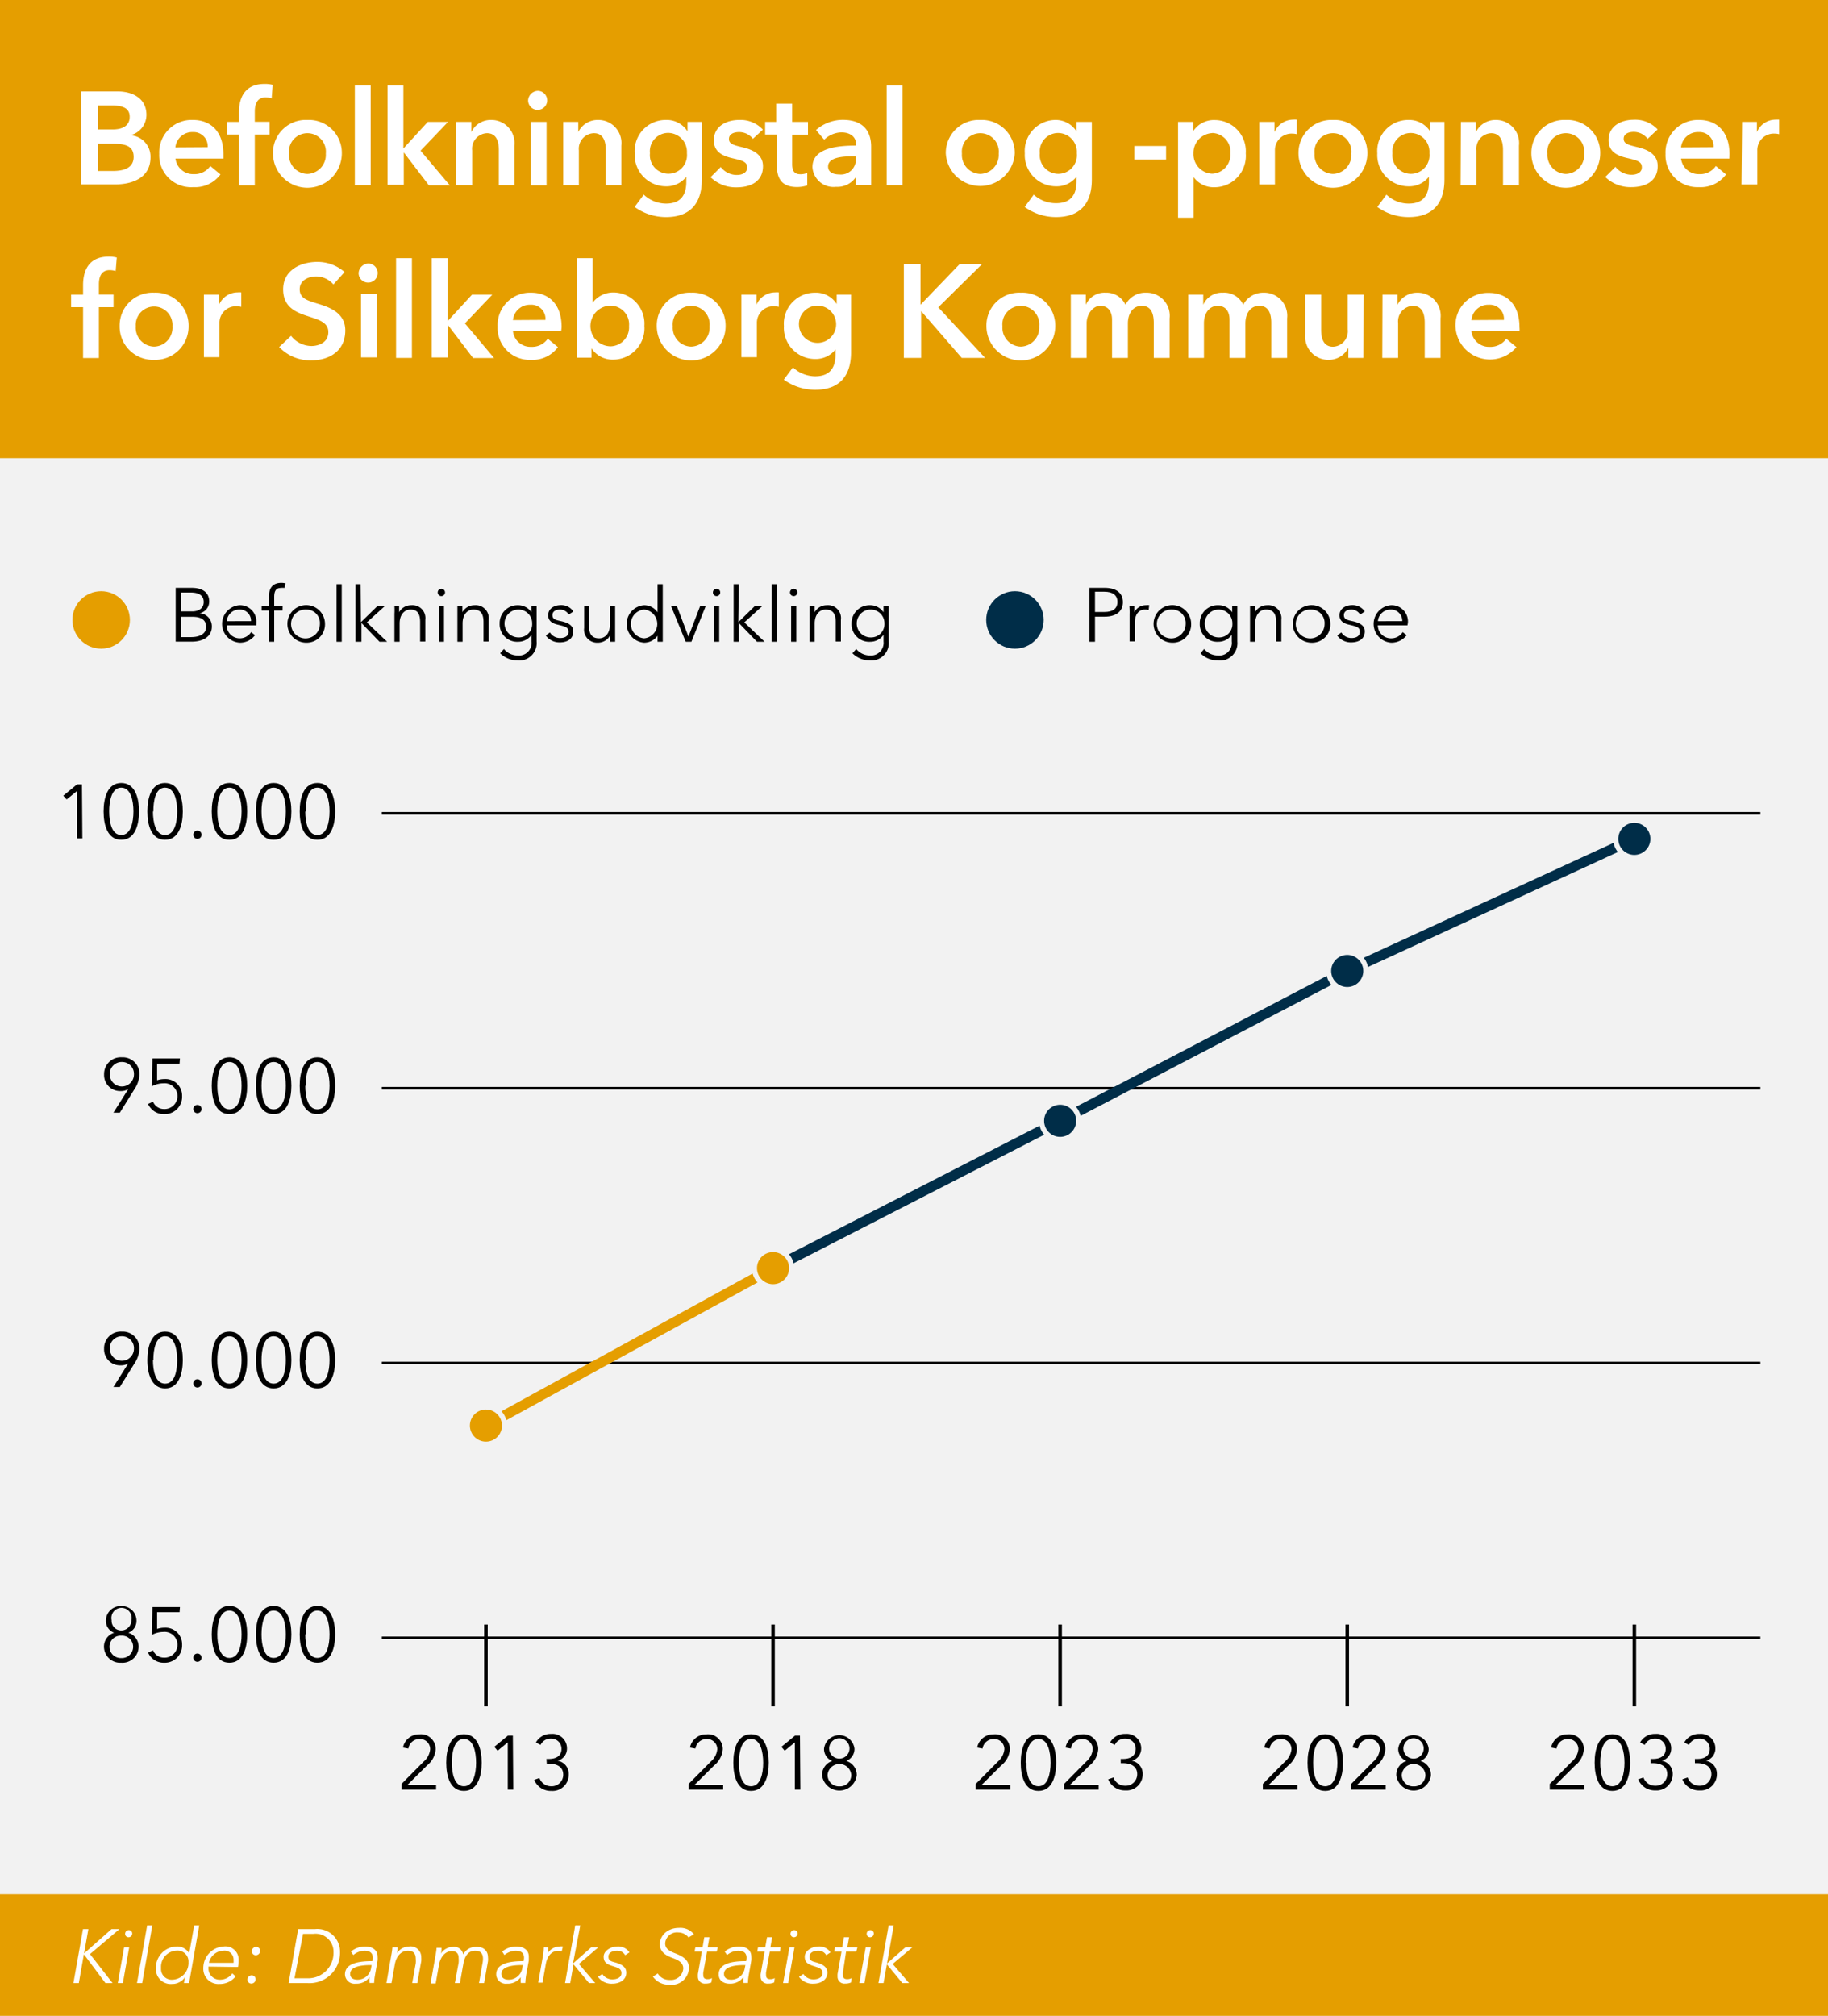 <svg xmlns="http://www.w3.org/2000/svg" viewBox="0 0 180 198.43"><defs><style>.cls-1{fill:#f2f2f2;}.cls-2,.cls-8{fill:#e59e00;}.cls-3,.cls-4,.cls-5,.cls-7{fill:none;}.cls-3,.cls-4{stroke:#000;}.cls-3,.cls-4,.cls-5,.cls-7,.cls-8,.cls-9{stroke-miterlimit:10;}.cls-3{stroke-width:0.25px;}.cls-4{stroke-width:0.35px;}.cls-5{stroke:#002d48;}.cls-6,.cls-9{fill:#002d48;}.cls-7{stroke:#e59e00;}.cls-8,.cls-9{stroke:#f2f2f2;stroke-width:0.5px;}.cls-10{fill:#fff;}</style></defs><title>860-Silkeborg-Graf-Befolkningsprognose-u33</title><g id="Baggr"><rect class="cls-1" width="180" height="198.43"/><rect class="cls-2" y="186.45" width="180" height="11.97"/><rect class="cls-2" width="180" height="45.1"/></g><g id="Skema"><path d="M8.11,82.52H7.56V77.88l-1,.81-.33-.37,1.35-1.11h.49Z" transform="translate(0 0)"/><path d="M13.69,79.87c0,1.38-.42,2.79-1.75,2.79s-1.74-1.41-1.74-2.79.41-2.8,1.74-2.8S13.69,78.49,13.69,79.87Zm-2.94,0c0,1.06.25,2.32,1.19,2.32s1.2-1.26,1.2-2.32-.26-2.34-1.2-2.34S10.75,78.81,10.75,79.87Z" transform="translate(0 0)"/><path d="M18,79.87c0,1.38-.42,2.79-1.75,2.79s-1.74-1.41-1.74-2.79.41-2.8,1.74-2.8S18,78.49,18,79.87Zm-2.94,0c0,1.06.25,2.32,1.19,2.32s1.2-1.26,1.2-2.32-.26-2.34-1.2-2.34S15.1,78.81,15.1,79.87Z" transform="translate(0 0)"/><path d="M19.44,82.57a.4.4,0,0,1-.4-.41.39.39,0,0,1,.4-.4.4.4,0,0,1,.41.4A.41.41,0,0,1,19.44,82.57Z" transform="translate(0 0)"/><path d="M24.34,79.87c0,1.38-.42,2.79-1.75,2.79s-1.74-1.41-1.74-2.79.41-2.8,1.74-2.8S24.34,78.49,24.34,79.87Zm-2.94,0c0,1.06.25,2.32,1.19,2.32s1.2-1.26,1.2-2.32-.27-2.34-1.2-2.34S21.4,78.81,21.4,79.87Z" transform="translate(0 0)"/><path d="M28.69,79.87c0,1.38-.42,2.79-1.75,2.79s-1.74-1.41-1.74-2.79.41-2.8,1.74-2.8S28.69,78.49,28.69,79.87Zm-2.94,0c0,1.06.25,2.32,1.19,2.32s1.2-1.26,1.2-2.32-.26-2.34-1.2-2.34S25.75,78.81,25.75,79.87Z" transform="translate(0 0)"/><path d="M33,79.87c0,1.38-.42,2.79-1.75,2.79s-1.74-1.41-1.74-2.79.41-2.8,1.74-2.8S33,78.49,33,79.87Zm-2.94,0c0,1.06.25,2.32,1.19,2.32s1.2-1.26,1.2-2.32-.27-2.34-1.2-2.34S30.1,78.81,30.1,79.87Z" transform="translate(0 0)"/><path d="M12.63,107.2h0a1.4,1.4,0,0,1-.76.19,1.57,1.57,0,0,1-1.62-1.63A1.64,1.64,0,0,1,12,104.07a1.64,1.64,0,0,1,1.73,1.68,2.75,2.75,0,0,1-.48,1.44l-1.45,2.33h-.63ZM12,104.53a1.17,1.17,0,0,0-1.19,1.22,1.19,1.19,0,1,0,2.38,0A1.17,1.17,0,0,0,12,104.53Z" transform="translate(0 0)"/><path d="M17.68,104.69H15.47l0,1.64a2.34,2.34,0,0,1,.74-.12,1.63,1.63,0,0,1,1.72,1.67,1.7,1.7,0,0,1-1.76,1.78,1.67,1.67,0,0,1-1.59-1l.49-.22a1.15,1.15,0,0,0,1.07.72,1.27,1.27,0,1,0-.08-2.53,2.38,2.38,0,0,0-1.1.29l.05-2.74h2.71Z" transform="translate(0 0)"/><path d="M19.44,109.57a.4.4,0,0,1-.4-.41.39.39,0,0,1,.4-.4.4.4,0,0,1,.41.4A.41.41,0,0,1,19.44,109.57Z" transform="translate(0 0)"/><path d="M24.34,106.87c0,1.38-.42,2.79-1.75,2.79s-1.74-1.41-1.74-2.79.41-2.8,1.74-2.8S24.34,105.49,24.34,106.87Zm-2.94,0c0,1.06.25,2.32,1.19,2.32s1.2-1.26,1.2-2.32-.26-2.34-1.2-2.34S21.4,105.81,21.4,106.87Z" transform="translate(0 0)"/><path d="M28.69,106.87c0,1.38-.42,2.79-1.75,2.79s-1.74-1.41-1.74-2.79.41-2.8,1.74-2.8S28.69,105.49,28.69,106.87Zm-2.94,0c0,1.06.25,2.32,1.19,2.32s1.2-1.26,1.2-2.32-.26-2.34-1.2-2.34S25.75,105.81,25.75,106.87Z" transform="translate(0 0)"/><path d="M33,106.87c0,1.38-.42,2.79-1.75,2.79s-1.74-1.41-1.74-2.79.41-2.8,1.74-2.8S33,105.49,33,106.87Zm-2.94,0c0,1.06.25,2.32,1.19,2.32s1.2-1.26,1.2-2.32-.26-2.34-1.2-2.34S30.1,105.81,30.1,106.87Z" transform="translate(0 0)"/><path d="M12.63,134.2h0a1.4,1.4,0,0,1-.76.19,1.57,1.57,0,0,1-1.62-1.63A1.64,1.64,0,0,1,12,131.07a1.64,1.64,0,0,1,1.73,1.68,2.75,2.75,0,0,1-.48,1.44l-1.45,2.33h-.63ZM12,131.53a1.17,1.17,0,0,0-1.19,1.22,1.19,1.19,0,1,0,2.38,0A1.17,1.17,0,0,0,12,131.53Z" transform="translate(0 0)"/><path d="M18,133.87c0,1.38-.42,2.79-1.74,2.79s-1.75-1.41-1.75-2.79.41-2.8,1.75-2.8S18,132.49,18,133.87Zm-2.94,0c0,1.06.25,2.32,1.2,2.32s1.19-1.26,1.19-2.32-.26-2.34-1.19-2.34S15.1,132.81,15.1,133.87Z" transform="translate(0 0)"/><path d="M19.44,136.57a.4.4,0,0,1-.4-.41.39.39,0,0,1,.4-.4.4.4,0,0,1,.41.4A.41.41,0,0,1,19.44,136.57Z" transform="translate(0 0)"/><path d="M24.34,133.87c0,1.38-.42,2.79-1.75,2.79s-1.74-1.41-1.74-2.79.41-2.8,1.74-2.8S24.34,132.49,24.34,133.87Zm-2.94,0c0,1.06.25,2.32,1.19,2.32s1.2-1.26,1.2-2.32-.26-2.34-1.2-2.34S21.4,132.81,21.4,133.87Z" transform="translate(0 0)"/><path d="M28.69,133.87c0,1.38-.42,2.79-1.75,2.79s-1.74-1.41-1.74-2.79.41-2.8,1.74-2.8S28.69,132.49,28.69,133.87Zm-2.94,0c0,1.06.25,2.32,1.19,2.32s1.2-1.26,1.2-2.32-.26-2.34-1.2-2.34S25.75,132.81,25.75,133.87Z" transform="translate(0 0)"/><path d="M33,133.87c0,1.38-.42,2.79-1.75,2.79s-1.74-1.41-1.74-2.79.41-2.8,1.74-2.8S33,132.49,33,133.87Zm-2.94,0c0,1.06.25,2.32,1.19,2.32s1.2-1.26,1.2-2.32-.26-2.34-1.2-2.34S30.1,132.81,30.1,133.87Z" transform="translate(0 0)"/><path d="M13.65,162.13a1.59,1.59,0,0,1-1.71,1.53,1.59,1.59,0,0,1-1.7-1.53,1.42,1.42,0,0,1,1-1.42v0a1.24,1.24,0,0,1-.81-1.2,1.43,1.43,0,0,1,1.5-1.42,1.43,1.43,0,0,1,1.51,1.42,1.24,1.24,0,0,1-.81,1.2v0A1.42,1.42,0,0,1,13.65,162.13Zm-1.71,1.07a1.11,1.11,0,0,0,1.17-1.13A1.09,1.09,0,0,0,11.94,161a1.09,1.09,0,0,0-1.16,1.11A1.11,1.11,0,0,0,11.94,163.2Zm0-2.72a1,1,0,0,0,1-1,1,1,0,1,0-1.95,0A.94.94,0,0,0,11.94,160.48Z" transform="translate(0 0)"/><path d="M17.68,158.69H15.47l0,1.64a2.34,2.34,0,0,1,.74-.12,1.63,1.63,0,0,1,1.72,1.67,1.7,1.7,0,0,1-1.76,1.78,1.67,1.67,0,0,1-1.59-1l.49-.22a1.15,1.15,0,0,0,1.07.72,1.27,1.27,0,1,0-.08-2.53,2.38,2.38,0,0,0-1.1.29l.05-2.74h2.71Z" transform="translate(0 0)"/><path d="M19.44,163.57a.4.4,0,0,1-.4-.41.39.39,0,0,1,.4-.4.4.4,0,0,1,.41.4A.41.41,0,0,1,19.44,163.57Z" transform="translate(0 0)"/><path d="M24.34,160.87c0,1.38-.42,2.79-1.75,2.79s-1.74-1.41-1.74-2.79.41-2.8,1.74-2.8S24.34,159.49,24.34,160.87Zm-2.94,0c0,1.06.25,2.32,1.19,2.32s1.2-1.26,1.2-2.32-.26-2.34-1.2-2.34S21.4,159.81,21.4,160.87Z" transform="translate(0 0)"/><path d="M28.69,160.87c0,1.38-.42,2.79-1.75,2.79s-1.74-1.41-1.74-2.79.41-2.8,1.74-2.8S28.69,159.49,28.69,160.87Zm-2.94,0c0,1.06.25,2.32,1.19,2.32s1.2-1.26,1.2-2.32-.26-2.34-1.2-2.34S25.75,159.81,25.75,160.87Z" transform="translate(0 0)"/><path d="M33,160.87c0,1.38-.42,2.79-1.75,2.79s-1.74-1.41-1.74-2.79.41-2.8,1.74-2.8S33,159.49,33,160.87Zm-2.94,0c0,1.06.25,2.32,1.19,2.32s1.2-1.26,1.2-2.32-.26-2.34-1.2-2.34S30.1,159.81,30.1,160.87Z" transform="translate(0 0)"/><line class="cls-3" x1="37.6" y1="107.11" x2="173.34" y2="107.11"/><line class="cls-3" x1="37.6" y1="161.21" x2="173.34" y2="161.21"/><line class="cls-3" x1="37.6" y1="134.16" x2="173.34" y2="134.16"/><path d="M42.94,176.15h-3.4v-.56l2.18-2.2a1.84,1.84,0,0,0,.64-1.22,1,1,0,0,0-1.06-1,1.1,1.1,0,0,0-1.09.94l-.53-.1a1.61,1.61,0,0,1,1.62-1.3,1.45,1.45,0,0,1,1.6,1.46,2.24,2.24,0,0,1-.86,1.61l-1.91,1.9h2.81Z" transform="translate(0 0)"/><path d="M47.43,173.5c0,1.38-.42,2.78-1.75,2.78s-1.74-1.4-1.74-2.78.41-2.8,1.74-2.8S47.43,172.12,47.43,173.5Zm-2.94,0c0,1.06.25,2.32,1.19,2.32s1.2-1.26,1.2-2.32-.26-2.34-1.2-2.34S44.49,172.44,44.49,173.5Z" transform="translate(0 0)"/><path d="M50.54,176.15H50V171.5l-1,.82-.33-.38,1.35-1.11h.48Z" transform="translate(0 0)"/><path d="M53.81,173.13h.24c.68,0,1.24-.27,1.24-1a1,1,0,0,0-1.06-1,1.08,1.08,0,0,0-1,.62l-.46-.24a1.64,1.64,0,0,1,1.5-.84,1.42,1.42,0,0,1,1.56,1.42,1.23,1.23,0,0,1-.93,1.22v0A1.3,1.3,0,0,1,56,174.68a1.59,1.59,0,0,1-1.71,1.6,1.76,1.76,0,0,1-1.69-1.09l.52-.18a1.21,1.21,0,0,0,1.17.81,1.13,1.13,0,0,0,1.17-1.14c0-.81-.69-1.08-1.38-1.08h-.24Z" transform="translate(0 0)"/><line class="cls-4" x1="47.85" y1="159.9" x2="47.85" y2="167.94"/><path d="M71.21,176.15h-3.4v-.56l2.18-2.2a1.84,1.84,0,0,0,.64-1.22,1,1,0,0,0-1.06-1,1.1,1.1,0,0,0-1.09.94l-.54-.1a1.62,1.62,0,0,1,1.63-1.3,1.45,1.45,0,0,1,1.6,1.46,2.28,2.28,0,0,1-.86,1.61l-1.91,1.9h2.81Z" transform="translate(0 0)"/><path d="M75.7,173.5c0,1.38-.42,2.78-1.75,2.78s-1.74-1.4-1.74-2.78.41-2.8,1.74-2.8S75.7,172.12,75.7,173.5Zm-2.94,0c0,1.06.25,2.32,1.19,2.32s1.2-1.26,1.2-2.32-.27-2.34-1.2-2.34S72.76,172.44,72.76,173.5Z" transform="translate(0 0)"/><path d="M78.81,176.15h-.54V171.5l-1,.82-.33-.38,1.35-1.11h.48Z" transform="translate(0 0)"/><path d="M84.36,174.75a1.72,1.72,0,0,1-3.41,0,1.44,1.44,0,0,1,1-1.42h0a1.26,1.26,0,0,1-.81-1.2,1.51,1.51,0,0,1,3,0,1.27,1.27,0,0,1-.81,1.2h0A1.43,1.43,0,0,1,84.36,174.75Zm-1.71,1.08a1.11,1.11,0,0,0,1.17-1.14,1.17,1.17,0,0,0-2.33,0A1.11,1.11,0,0,0,82.65,175.83Zm0-2.73a1,1,0,1,0-1-.95A1,1,0,0,0,82.65,173.1Z" transform="translate(0 0)"/><line class="cls-4" x1="76.12" y1="159.9" x2="76.12" y2="167.94"/><path d="M99.48,176.15h-3.4v-.56l2.18-2.2a1.84,1.84,0,0,0,.64-1.22,1,1,0,0,0-1.06-1,1.1,1.1,0,0,0-1.09.94l-.53-.1a1.61,1.61,0,0,1,1.62-1.3,1.45,1.45,0,0,1,1.6,1.46,2.24,2.24,0,0,1-.86,1.61l-1.91,1.9h2.81Z" transform="translate(0 0)"/><path d="M104,173.5c0,1.38-.42,2.78-1.75,2.78s-1.74-1.4-1.74-2.78.41-2.8,1.74-2.8S104,172.12,104,173.5Zm-2.94,0c0,1.06.25,2.32,1.19,2.32s1.2-1.26,1.2-2.32-.26-2.34-1.2-2.34S101,172.44,101,173.5Z" transform="translate(0 0)"/><path d="M108.18,176.15h-3.4v-.56l2.18-2.2a1.84,1.84,0,0,0,.64-1.22,1,1,0,0,0-1.06-1,1.1,1.1,0,0,0-1.09.94l-.53-.1a1.61,1.61,0,0,1,1.62-1.3,1.45,1.45,0,0,1,1.6,1.46,2.24,2.24,0,0,1-.86,1.61l-1.91,1.9h2.81Z" transform="translate(0 0)"/><path d="M110.35,173.13h.24c.68,0,1.24-.27,1.24-1a1,1,0,0,0-1.06-1,1.08,1.08,0,0,0-1,.62l-.46-.24a1.64,1.64,0,0,1,1.5-.84,1.42,1.42,0,0,1,1.56,1.42,1.23,1.23,0,0,1-.93,1.22v0a1.3,1.3,0,0,1,1.08,1.32,1.59,1.59,0,0,1-1.71,1.6,1.76,1.76,0,0,1-1.69-1.09l.52-.18a1.21,1.21,0,0,0,1.17.81,1.13,1.13,0,0,0,1.17-1.14c0-.81-.69-1.08-1.38-1.08h-.24Z" transform="translate(0 0)"/><line class="cls-4" x1="104.39" y1="159.9" x2="104.39" y2="167.94"/><path d="M156,176.15h-3.4v-.56l2.18-2.2a1.84,1.84,0,0,0,.64-1.22,1,1,0,0,0-1.06-1,1.1,1.1,0,0,0-1.09.94l-.53-.1a1.6,1.6,0,0,1,1.62-1.3,1.45,1.45,0,0,1,1.6,1.46,2.24,2.24,0,0,1-.86,1.61l-1.91,1.9H156Z" transform="translate(0 0)"/><path d="M160.51,173.5c0,1.38-.42,2.78-1.75,2.78s-1.74-1.4-1.74-2.78.41-2.8,1.74-2.8S160.51,172.12,160.51,173.5Zm-2.94,0c0,1.06.25,2.32,1.19,2.32s1.2-1.26,1.2-2.32-.27-2.34-1.2-2.34S157.57,172.44,157.57,173.5Z" transform="translate(0 0)"/><path d="M162.54,173.13h.24c.68,0,1.24-.27,1.24-1a1,1,0,0,0-1.06-1,1.08,1.08,0,0,0-1,.62l-.46-.24a1.64,1.64,0,0,1,1.5-.84,1.42,1.42,0,0,1,1.56,1.42,1.23,1.23,0,0,1-.93,1.22v0a1.3,1.3,0,0,1,1.08,1.32,1.59,1.59,0,0,1-1.71,1.6,1.76,1.76,0,0,1-1.69-1.09l.52-.18a1.21,1.21,0,0,0,1.17.81,1.13,1.13,0,0,0,1.17-1.14c0-.81-.69-1.08-1.38-1.08h-.24Z" transform="translate(0 0)"/><path d="M166.89,173.13h.24c.68,0,1.23-.27,1.23-1a1,1,0,0,0-1.05-1,1.08,1.08,0,0,0-1,.62l-.46-.24a1.64,1.64,0,0,1,1.5-.84,1.42,1.42,0,0,1,1.56,1.42,1.23,1.23,0,0,1-.93,1.22v0a1.3,1.3,0,0,1,1.08,1.32,1.59,1.59,0,0,1-1.71,1.6,1.75,1.75,0,0,1-1.69-1.09l.52-.18a1.21,1.21,0,0,0,1.17.81,1.13,1.13,0,0,0,1.17-1.14c0-.81-.69-1.08-1.38-1.08h-.24Z" transform="translate(0 0)"/><line class="cls-4" x1="160.93" y1="159.9" x2="160.93" y2="167.94"/><path d="M127.75,176.15h-3.4v-.56l2.18-2.2a1.84,1.84,0,0,0,.64-1.22,1,1,0,0,0-1.06-1,1.1,1.1,0,0,0-1.09.94l-.53-.1a1.61,1.61,0,0,1,1.62-1.3,1.45,1.45,0,0,1,1.6,1.46,2.24,2.24,0,0,1-.86,1.61l-1.91,1.9h2.81Z" transform="translate(0 0)"/><path d="M132.24,173.5c0,1.38-.42,2.78-1.75,2.78s-1.74-1.4-1.74-2.78.41-2.8,1.74-2.8S132.24,172.12,132.24,173.5Zm-2.94,0c0,1.06.25,2.32,1.19,2.32s1.2-1.26,1.2-2.32-.26-2.34-1.2-2.34S129.3,172.44,129.3,173.5Z" transform="translate(0 0)"/><path d="M136.45,176.15h-3.4v-.56l2.18-2.2a1.84,1.84,0,0,0,.64-1.22,1,1,0,0,0-1.06-1,1.1,1.1,0,0,0-1.09.94l-.53-.1a1.61,1.61,0,0,1,1.62-1.3,1.45,1.45,0,0,1,1.6,1.46,2.24,2.24,0,0,1-.86,1.61l-1.91,1.9h2.81Z" transform="translate(0 0)"/><path d="M140.9,174.75a1.72,1.72,0,0,1-3.41,0,1.44,1.44,0,0,1,1-1.42h0a1.26,1.26,0,0,1-.81-1.2,1.51,1.51,0,0,1,3,0,1.26,1.26,0,0,1-.81,1.2h0A1.43,1.43,0,0,1,140.9,174.75Zm-1.71,1.08a1.11,1.11,0,0,0,1.17-1.14,1.17,1.17,0,0,0-2.33,0A1.11,1.11,0,0,0,139.19,175.83Zm0-2.73a1,1,0,1,0-1-.95A1,1,0,0,0,139.19,173.1Z" transform="translate(0 0)"/><line class="cls-4" x1="132.66" y1="159.9" x2="132.66" y2="167.94"/><line class="cls-3" x1="37.6" y1="80.05" x2="173.34" y2="80.05"/></g><g id="Graf_DK" data-name="Graf DK"><polyline class="cls-5" points="76.12 124.82 104.39 110.32 132.66 95.57 160.93 82.57"/><path d="M17.3,57.86h1.59c.81,0,1.71.29,1.71,1.35a1.17,1.17,0,0,1-.94,1.15h0a1.28,1.28,0,0,1,1.2,1.33c0,.89-.76,1.47-2,1.47H17.3Zm.54,2.32h1.09c.52,0,1.13-.22,1.13-.93s-.58-.93-1.28-.93h-.94Zm0,2.53h1c.78,0,1.46-.3,1.46-1s-.5-1-1.36-1H17.84Z" transform="translate(0 0)"/><path d="M25.23,61.55H22.32a1.28,1.28,0,0,0,1.29,1.28,1.33,1.33,0,0,0,1.12-.61l.38.3a1.83,1.83,0,0,1-1.5.74,1.85,1.85,0,0,1-.05-3.69,1.61,1.61,0,0,1,1.68,1.74A2.09,2.09,0,0,1,25.23,61.55Zm-.51-.41A1.1,1.1,0,0,0,23.56,60a1.23,1.23,0,0,0-1.23,1.14Z" transform="translate(0 0)"/><path d="M27.82,60.09H27v3.08h-.51V60.09h-.73v-.43h.73v-1c0-.8.39-1.29,1.2-1.29a1.55,1.55,0,0,1,.42.05l-.09.45a1.3,1.3,0,0,0-.36,0c-.54,0-.66.39-.66.9v.9h.83Z" transform="translate(0 0)"/><path d="M30.16,63.26A1.85,1.85,0,1,1,32,61.41,1.8,1.8,0,0,1,30.16,63.26Zm0-3.26a1.42,1.42,0,1,0,1.34,1.41A1.32,1.32,0,0,0,30.16,60Z" transform="translate(0 0)"/><path d="M33.65,63.17h-.51V57.5h.51Z" transform="translate(0 0)"/><path d="M35.54,61.24h0l1.62-1.58h.73l-1.77,1.6,2,1.91h-.75l-1.78-1.85h0v1.85H35V57.5h.51Z" transform="translate(0 0)"/><path d="M39.3,59.66c0,.19,0,.45,0,.6h0a1.35,1.35,0,0,1,1.2-.69A1.27,1.27,0,0,1,41.88,61v2.15h-.51V61.23c0-.74-.21-1.23-.95-1.23-.54,0-1.07.43-1.07,1.37v1.8h-.51V60.43a7,7,0,0,0,0-.77Z" transform="translate(0 0)"/><path d="M43.46,58.67a.36.36,0,1,1,.36-.36A.36.36,0,0,1,43.46,58.67Zm.26,4.5h-.51V59.66h.51Z" transform="translate(0 0)"/><path d="M45.53,59.66c0,.19,0,.45,0,.6h0a1.35,1.35,0,0,1,1.2-.69A1.28,1.28,0,0,1,48.12,61v2.15h-.51V61.23c0-.74-.22-1.23-1-1.23-.54,0-1.06.43-1.06,1.37v1.8h-.51V60.43c0-.19,0-.53,0-.77Z" transform="translate(0 0)"/><path d="M49.62,63.88a1.78,1.78,0,0,0,1.34.64,1.25,1.25,0,0,0,1.38-1.38v-.66h0a1.59,1.59,0,0,1-1.33.69,1.72,1.72,0,0,1-1.81-1.79A1.76,1.76,0,0,1,51,59.57a1.57,1.57,0,0,1,1.33.7h0v-.61h.51v3.48A1.71,1.71,0,0,1,50.94,65a2.41,2.41,0,0,1-1.69-.7Zm1.43-1.14a1.3,1.3,0,0,0,1.35-1.37A1.34,1.34,0,0,0,51.05,60a1.37,1.37,0,0,0,0,2.74Z" transform="translate(0 0)"/><path d="M56,60.49a1,1,0,0,0-.86-.49c-.37,0-.74.15-.74.54s.26.48.84.6c.82.18,1.21.49,1.21,1,0,.81-.67,1.09-1.32,1.09a1.66,1.66,0,0,1-1.39-.68l.41-.3a1.15,1.15,0,0,0,1,.55c.44,0,.83-.16.83-.62s-.37-.52-1-.68c-.41-.09-1-.27-1-.94s.61-1,1.25-1a1.42,1.42,0,0,1,1.23.63Z" transform="translate(0 0)"/><path d="M60.06,63.17c0-.19,0-.45,0-.6h0a1.36,1.36,0,0,1-1.2.69,1.28,1.28,0,0,1-1.34-1.45V59.66H58V61.6c0,.74.22,1.23,1,1.23.54,0,1.06-.43,1.06-1.37v-1.8h.51V62.4c0,.19,0,.53,0,.77Z" transform="translate(0 0)"/><path d="M63.42,63.26a1.85,1.85,0,0,1,0-3.69,1.6,1.6,0,0,1,1.33.7h0V57.5h.51v5.67h-.51v-.59h0A1.63,1.63,0,0,1,63.42,63.26Zm0-.43a1.42,1.42,0,0,0,0-2.83,1.42,1.42,0,0,0,0,2.83Z" transform="translate(0 0)"/><path d="M68.08,63.17h-.56l-1.44-3.51h.57l1.14,3h0l1.15-3h.55Z" transform="translate(0 0)"/><path d="M70.56,58.67a.36.36,0,1,1,.36-.36A.36.36,0,0,1,70.56,58.67Zm.26,4.5h-.51V59.66h.51Z" transform="translate(0 0)"/><path d="M72.7,61.24h0l1.62-1.58h.74l-1.77,1.6,2,1.91h-.75l-1.79-1.85h0v1.85h-.51V57.5h.51Z" transform="translate(0 0)"/><path d="M76.52,63.17H76V57.5h.51Z" transform="translate(0 0)"/><path d="M78.15,58.67a.36.36,0,1,1,.36-.36A.36.36,0,0,1,78.15,58.67Zm.26,4.5H77.9V59.66h.51Z" transform="translate(0 0)"/><path d="M80.22,59.66c0,.19,0,.45,0,.6h0a1.35,1.35,0,0,1,1.2-.69A1.27,1.27,0,0,1,82.8,61v2.15h-.51V61.23c0-.74-.22-1.23-1-1.23-.54,0-1.07.43-1.07,1.37v1.8h-.51V60.43c0-.19,0-.53,0-.77Z" transform="translate(0 0)"/><path d="M84.31,63.88a1.78,1.78,0,0,0,1.34.64A1.25,1.25,0,0,0,87,63.14v-.66h0a1.59,1.59,0,0,1-1.33.69,1.73,1.73,0,0,1-1.82-1.79,1.77,1.77,0,0,1,1.82-1.81,1.58,1.58,0,0,1,1.33.7h0v-.61h.51v3.48A1.71,1.71,0,0,1,85.63,65a2.37,2.37,0,0,1-1.69-.7Zm1.42-1.14a1.31,1.31,0,0,0,1.36-1.37A1.35,1.35,0,0,0,85.73,60a1.37,1.37,0,0,0,0,2.74Z" transform="translate(0 0)"/><circle class="cls-2" cx="9.96" cy="61.02" r="2.83"/><path d="M107.28,57.86h1.5c1.08,0,1.79.46,1.79,1.41s-.72,1.43-1.81,1.43h-.94v2.47h-.54Zm.54,2.38h.91c.85,0,1.3-.33,1.3-1s-.48-1-1.3-1h-.91Z" transform="translate(0 0)"/><path d="M111.21,59.66h.49c0,.19,0,.45,0,.6h0a1.25,1.25,0,0,1,1.13-.69,1.15,1.15,0,0,1,.33,0l-.06.48a1.11,1.11,0,0,0-.36-.05c-.54,0-1,.39-1,1.33v1.8h-.51V60.43C111.24,60.24,111.23,59.9,111.21,59.66Z" transform="translate(0 0)"/><path d="M115.42,63.26a1.85,1.85,0,1,1,1.87-1.85A1.8,1.8,0,0,1,115.42,63.26Zm0-3.26a1.42,1.42,0,1,0,1.33,1.41A1.32,1.32,0,0,0,115.42,60Z" transform="translate(0 0)"/><path d="M118.57,63.88a1.78,1.78,0,0,0,1.35.64,1.24,1.24,0,0,0,1.37-1.38v-.66h0a1.59,1.59,0,0,1-1.33.69,1.72,1.72,0,0,1-1.82-1.79A1.76,1.76,0,0,1,120,59.57a1.58,1.58,0,0,1,1.33.7h0v-.61h.51v3.48A1.71,1.71,0,0,1,119.89,65a2.36,2.36,0,0,1-1.68-.7ZM120,62.74a1.3,1.3,0,0,0,1.35-1.37A1.34,1.34,0,0,0,120,60a1.37,1.37,0,0,0,0,2.74Z" transform="translate(0 0)"/><path d="M123.58,59.66c0,.19,0,.45,0,.6h0a1.35,1.35,0,0,1,1.2-.69A1.28,1.28,0,0,1,126.17,61v2.15h-.51V61.23c0-.74-.22-1.23-1-1.23-.54,0-1.06.43-1.06,1.37v1.8h-.51V60.43c0-.19,0-.53,0-.77Z" transform="translate(0 0)"/><path d="M129.1,63.26A1.85,1.85,0,1,1,131,61.41,1.8,1.8,0,0,1,129.1,63.26Zm0-3.26a1.42,1.42,0,1,0,1.33,1.41A1.32,1.32,0,0,0,129.1,60Z" transform="translate(0 0)"/><path d="M133.93,60.49a1,1,0,0,0-.86-.49c-.37,0-.74.15-.74.54s.26.48.84.6c.82.18,1.22.49,1.22,1,0,.81-.68,1.09-1.33,1.09a1.66,1.66,0,0,1-1.39-.68l.41-.3a1.16,1.16,0,0,0,1,.55c.43,0,.82-.16.82-.62s-.37-.52-1-.68c-.42-.09-1-.27-1-.94s.62-1,1.25-1a1.45,1.45,0,0,1,1.24.63Z" transform="translate(0 0)"/><path d="M138.59,61.55h-2.92A1.29,1.29,0,0,0,137,62.83a1.33,1.33,0,0,0,1.12-.61l.39.3a1.87,1.87,0,0,1-1.51.74,1.85,1.85,0,0,1-.05-3.69,1.6,1.6,0,0,1,1.68,1.74Zm-.51-.41A1.11,1.11,0,0,0,136.91,60a1.24,1.24,0,0,0-1.23,1.14Z" transform="translate(0 0)"/><circle class="cls-6" cx="99.94" cy="61.02" r="2.83"/><line class="cls-7" x1="47.85" y1="140.32" x2="76.12" y2="124.82"/><circle class="cls-8" cx="47.85" cy="140.32" r="1.83"/><circle class="cls-8" cx="76.12" cy="124.82" r="1.83"/><circle class="cls-9" cx="104.39" cy="110.32" r="1.83"/><circle class="cls-9" cx="132.66" cy="95.57" r="1.83"/><circle class="cls-9" cx="160.93" cy="82.57" r="1.83"/><path class="cls-10" d="M8.28,192.27h0l2.7-2.39h.78l-2.9,2.46,2.22,2.85h-.7l-2.12-2.83h0l-.5,2.83H7.23l.94-5.31H8.7Z" transform="translate(0 0)"/><path class="cls-10" d="M12.1,195.19h-.5l.62-3.51h.5Zm.57-4.51a.33.33,0,0,1-.35-.34.36.36,0,0,1,.36-.36.33.33,0,0,1,.34.34A.36.36,0,0,1,12.67,190.68Z" transform="translate(0 0)"/><path class="cls-10" d="M14,195.19h-.51l1-5.67H15Z" transform="translate(0 0)"/><path class="cls-10" d="M17.4,191.59a1.36,1.36,0,0,1,1.23.68h0l.49-2.75h.5l-1,5.67h-.51l.11-.58h0a1.52,1.52,0,0,1-1.29.67,1.46,1.46,0,0,1-1.58-1.51A2.1,2.1,0,0,1,17.4,191.59ZM17,194.86a1.65,1.65,0,0,0,1.56-1.72A1.07,1.07,0,0,0,17.4,192a1.59,1.59,0,0,0-1.54,1.72A1.05,1.05,0,0,0,17,194.86Z" transform="translate(0 0)"/><path class="cls-10" d="M20.53,193.57a1,1,0,0,0,0,.17,1.1,1.1,0,0,0,1.14,1.12,1.49,1.49,0,0,0,1.21-.62l.32.3a2,2,0,0,1-1.58.74,1.49,1.49,0,0,1-1.6-1.54,2.12,2.12,0,0,1,2-2.15A1.31,1.31,0,0,1,23.5,193a2.47,2.47,0,0,1-.07.61ZM23,193.2a2.45,2.45,0,0,0,0-.27.88.88,0,0,0-1-.92,1.48,1.48,0,0,0-1.42,1.19Z" transform="translate(0 0)"/><path class="cls-10" d="M24.77,195.24a.38.38,0,0,1-.4-.39.41.41,0,0,1,.41-.42.38.38,0,0,1,.39.4A.42.42,0,0,1,24.77,195.24Zm.43-2.79a.38.38,0,0,1-.4-.39.42.42,0,0,1,.42-.43.38.38,0,0,1,.39.4A.42.42,0,0,1,25.2,192.45Z" transform="translate(0 0)"/><path class="cls-10" d="M29.36,189.88H31a2.23,2.23,0,0,1,2.48,2.22,3,3,0,0,1-3.24,3.09H28.42ZM29,194.72h1.21a2.5,2.5,0,0,0,2.63-2.56,1.77,1.77,0,0,0-2-1.81h-1Z" transform="translate(0 0)"/><path class="cls-10" d="M36.71,192.71c0-.5-.31-.7-.83-.7a1.8,1.8,0,0,0-1.09.42l-.23-.34a2.22,2.22,0,0,1,1.38-.5c.66,0,1.24.3,1.24,1a2.53,2.53,0,0,1,0,.38l-.25,1.42a5.3,5.3,0,0,0-.09.79h-.45a3.88,3.88,0,0,1,0-.57h0a1.58,1.58,0,0,1-1.36.64.94.94,0,0,1-1.06-.91c0-1.12,1.41-1.31,2.7-1.31A2,2,0,0,0,36.71,192.71Zm-.23.71c-.89,0-2,.14-2,.87,0,.44.36.57.72.57a1.34,1.34,0,0,0,1.34-1.15l.05-.29Z" transform="translate(0 0)"/><path class="cls-10" d="M39.15,191.68c0,.19,0,.45-.08.6h0a1.46,1.46,0,0,1,1.21-.69,1.05,1.05,0,0,1,1.2,1.07,2.64,2.64,0,0,1,0,.38l-.39,2.15h-.5l.35-1.94a2.39,2.39,0,0,0,0-.44c0-.49-.2-.8-.78-.8s-1.13.44-1.29,1.38l-.32,1.8h-.5l.48-2.74a7.11,7.11,0,0,0,.11-.77Z" transform="translate(0 0)"/><path class="cls-10" d="M48.05,192.66a1.76,1.76,0,0,1,0,.38l-.38,2.15h-.5l.34-1.94a2.47,2.47,0,0,0,.05-.44c0-.49-.2-.8-.78-.8-.75,0-1.05.66-1.16,1.31l-.33,1.87h-.5l.37-2a2.53,2.53,0,0,0,0-.46c0-.42-.18-.68-.7-.68s-1.08.44-1.24,1.38l-.32,1.8h-.5l.48-2.74a7.11,7.11,0,0,0,.11-.77h.48c0,.19,0,.45-.08.6h0a1.46,1.46,0,0,1,1.22-.69.9.9,0,0,1,1,.74,1.4,1.4,0,0,1,1.24-.74C47.6,191.59,48.05,192,48.05,192.66Z" transform="translate(0 0)"/><path class="cls-10" d="M51.6,192.71c0-.5-.31-.7-.83-.7a1.85,1.85,0,0,0-1.1.42l-.22-.34a2.21,2.21,0,0,1,1.37-.5c.67,0,1.25.3,1.25,1,0,.09,0,.28,0,.38l-.26,1.42a6.79,6.79,0,0,0-.08.79h-.45a3.88,3.88,0,0,1,0-.57h0a1.58,1.58,0,0,1-1.36.64.94.94,0,0,1-1.06-.91c0-1.12,1.41-1.31,2.7-1.31A2,2,0,0,0,51.6,192.71Zm-.23.71c-.89,0-2,.14-2,.87,0,.44.36.57.72.57a1.35,1.35,0,0,0,1.34-1.15l.05-.29Z" transform="translate(0 0)"/><path class="cls-10" d="M53.55,191.68H54c0,.19-.05.45-.08.6h0a1.4,1.4,0,0,1,1.18-.69,1.19,1.19,0,0,1,.33,0l-.12.48a1.31,1.31,0,0,0-.35-.05c-.54,0-1.06.39-1.22,1.33l-.32,1.8H53l.48-2.74A7.11,7.11,0,0,0,53.55,191.68Z" transform="translate(0 0)"/><path class="cls-10" d="M56.42,193.26h0l1.79-1.58h.7L57,193.31l1.61,1.88H58l-1.53-1.84h0l-.32,1.84h-.51l1-5.67h.5Z" transform="translate(0 0)"/><path class="cls-10" d="M61.56,192.45a.86.86,0,0,0-.81-.44c-.37,0-.84.15-.84.57s.26.47.7.59c.68.2,1.06.48,1.06,1,0,.77-.74,1.08-1.36,1.08a1.63,1.63,0,0,1-1.43-.67l.43-.28a1.16,1.16,0,0,0,1,.53c.43,0,.88-.18.88-.61s-.3-.52-.86-.7-.89-.35-.89-.93.72-1,1.35-1a1.32,1.32,0,0,1,1.19.58Z" transform="translate(0 0)"/><path class="cls-10" d="M67.8,190.7a1.28,1.28,0,0,0-1-.49,1.16,1.16,0,0,0-1.3,1.06c0,.56.43.78,1,1s1.34.58,1.34,1.39a1.7,1.7,0,0,1-1.92,1.69,1.89,1.89,0,0,1-1.63-.79l.48-.31a1.3,1.3,0,0,0,1.17.63,1.21,1.21,0,0,0,1.34-1.12c0-.61-.52-.84-1.11-1.06s-1.2-.57-1.2-1.34.69-1.6,1.89-1.6a1.7,1.7,0,0,1,1.47.63Z" transform="translate(0 0)"/><path class="cls-10" d="M70.57,192.1h-.95l-.37,2.06a1.06,1.06,0,0,0,0,.24c0,.33.18.41.43.41a.83.83,0,0,0,.43-.11l-.06.43a1.33,1.33,0,0,1-.58.11.67.67,0,0,1-.75-.7,2.32,2.32,0,0,1,0-.24l.39-2.2h-.72l.08-.42h.71l.17-1h.51l-.18,1h1Z" transform="translate(0 0)"/><path class="cls-10" d="M73.51,192.71c0-.5-.31-.7-.82-.7a1.81,1.81,0,0,0-1.1.42l-.23-.34a2.22,2.22,0,0,1,1.38-.5c.67,0,1.24.3,1.24,1a2.53,2.53,0,0,1,0,.38l-.25,1.42a5.13,5.13,0,0,0-.08.79h-.45a3.82,3.82,0,0,1,0-.57h0a1.61,1.61,0,0,1-1.36.64c-.48,0-1.07-.22-1.07-.91,0-1.12,1.41-1.31,2.7-1.31A2,2,0,0,0,73.51,192.71Zm-.22.71c-.9,0-2,.14-2,.87,0,.44.36.57.72.57a1.34,1.34,0,0,0,1.33-1.15l.06-.29Z" transform="translate(0 0)"/><path class="cls-10" d="M76.8,192.1h-1l-.37,2.06a2.32,2.32,0,0,0,0,.24c0,.33.18.41.43.41a.81.81,0,0,0,.43-.11l-.06.43a1.3,1.3,0,0,1-.58.11.67.67,0,0,1-.75-.7,1.12,1.12,0,0,1,0-.24l.39-2.2h-.73l.08-.42h.71l.18-1h.5l-.17,1h1Z" transform="translate(0 0)"/><path class="cls-10" d="M77.61,195.19h-.5l.62-3.51h.5Zm.57-4.51a.33.33,0,0,1-.34-.34.36.36,0,0,1,.36-.36.32.32,0,0,1,.33.34A.35.35,0,0,1,78.18,190.68Z" transform="translate(0 0)"/><path class="cls-10" d="M81.36,192.45a.86.86,0,0,0-.81-.44c-.37,0-.84.15-.84.57s.26.47.7.59c.68.2,1.06.48,1.06,1,0,.77-.74,1.08-1.36,1.08a1.63,1.63,0,0,1-1.43-.67l.43-.28a1.16,1.16,0,0,0,1,.53c.43,0,.88-.18.88-.61s-.3-.52-.86-.7-.89-.35-.89-.93.72-1,1.35-1a1.32,1.32,0,0,1,1.19.58Z" transform="translate(0 0)"/><path class="cls-10" d="M84.31,192.1h-1L83,194.16a1.06,1.06,0,0,0,0,.24c0,.33.18.41.43.41a.83.83,0,0,0,.43-.11l-.06.43a1.33,1.33,0,0,1-.58.11.67.67,0,0,1-.75-.7,2.32,2.32,0,0,1,0-.24l.39-2.2h-.72l.08-.42h.71l.17-1h.51l-.18,1h1Z" transform="translate(0 0)"/><path class="cls-10" d="M85.12,195.19h-.5l.62-3.51h.5Zm.57-4.51a.33.33,0,0,1-.35-.34.36.36,0,0,1,.36-.36.33.33,0,0,1,.34.34A.36.36,0,0,1,85.69,190.68Z" transform="translate(0 0)"/><path class="cls-10" d="M87.34,193.26h0l1.8-1.58h.69l-1.93,1.63,1.61,1.88h-.66l-1.52-1.84h0L87,195.19H86.5l1-5.67H88Z" transform="translate(0 0)"/><path class="cls-10" d="M8,9H11.6c1.39,0,2.82.64,2.82,2.31a2.06,2.06,0,0,1-1.6,2v0a2.11,2.11,0,0,1,2,2.17c0,2-1.74,2.67-3.48,2.67H8Zm1.64,3.74h1.46c1.09,0,1.67-.45,1.67-1.24S12.2,10.38,11,10.38H9.65Zm0,4.09h1.47c.84,0,2.05-.17,2.05-1.38,0-1-.66-1.3-2-1.3H9.65Z" transform="translate(0 0)"/><path class="cls-10" d="M22,15.61H17.28a1.74,1.74,0,0,0,1.78,1.53,1.89,1.89,0,0,0,1.65-.8l1,.83a3.1,3.1,0,0,1-2.67,1.25,3.14,3.14,0,0,1-3.36-3.27A3.19,3.19,0,0,1,19,11.81c1.75,0,3,1.13,3,3.38C22,15.34,22,15.47,22,15.61Zm-1.55-1.12A1.39,1.39,0,0,0,19,13a1.67,1.67,0,0,0-1.73,1.51Z" transform="translate(0 0)"/><path class="cls-10" d="M23.53,13.24H22.35V12h1.18v-.92c0-1.49.59-2.82,2.53-2.82a3,3,0,0,1,.79.09l-.1,1.33a2.16,2.16,0,0,0-.6-.09c-.9,0-1.06.78-1.06,1.4v1h1.45v1.25H25.09v5H23.53Z" transform="translate(0 0)"/><path class="cls-10" d="M30.27,11.81a3.24,3.24,0,0,1,3.39,3.28,3.39,3.39,0,0,1-6.78,0A3.23,3.23,0,0,1,30.27,11.81Zm0,5.31a1.87,1.87,0,0,0,1.81-2,1.82,1.82,0,1,0-3.62,0A1.86,1.86,0,0,0,30.27,17.12Z" transform="translate(0 0)"/><path class="cls-10" d="M34.94,8.41H36.5v9.82H34.94Z" transform="translate(0 0)"/><path class="cls-10" d="M38.16,8.41h1.56v6.21h0L42.12,12h2l-2.71,2.83,2.88,3.41H42.23L39.76,15h0v3.19H38.16Z" transform="translate(0 0)"/><path class="cls-10" d="M44.93,12h1.48v1h0a2.11,2.11,0,0,1,1.94-1.19,2.27,2.27,0,0,1,2.3,2.52v3.9H49.12V14.78c0-.74-.17-1.67-1.17-1.67a1.53,1.53,0,0,0-1.46,1.69v3.43H44.93Z" transform="translate(0 0)"/><path class="cls-10" d="M53,8.94a.94.94,0,1,1-1,.94A1,1,0,0,1,53,8.94ZM52.26,12h1.56v6.24H52.26Z" transform="translate(0 0)"/><path class="cls-10" d="M55.46,12h1.48v1h0a2.11,2.11,0,0,1,1.94-1.19,2.27,2.27,0,0,1,2.3,2.52v3.9H59.65V14.78c0-.74-.17-1.67-1.17-1.67A1.53,1.53,0,0,0,57,14.8v3.43H55.46Z" transform="translate(0 0)"/><path class="cls-10" d="M69.11,12v5.69c0,2.25-1.09,3.68-3.52,3.68a5.27,5.27,0,0,1-3.1-1l.9-1.21a3.23,3.23,0,0,0,2.19.88c1.5,0,2-.91,2-2.14V17.4h0a2.48,2.48,0,0,1-2,.94,3.08,3.08,0,0,1-3.08-3.25,3.05,3.05,0,0,1,3.06-3.28,2.42,2.42,0,0,1,2.14,1.12h0V12ZM64,15.08a1.83,1.83,0,1,0,3.64,0,1.87,1.87,0,0,0-1.85-2A1.81,1.81,0,0,0,64,15.08Z" transform="translate(0 0)"/><path class="cls-10" d="M74.14,13.66A1.74,1.74,0,0,0,72.78,13c-.5,0-1,.18-1,.68s.48.61,1.35.82,2,.63,2,1.86c0,1.52-1.23,2.08-2.6,2.08a3.54,3.54,0,0,1-2.56-1l1-1a2,2,0,0,0,1.6.78c.45,0,1-.18,1-.74s-.48-.68-1.43-.9-1.85-.6-1.85-1.77c0-1.39,1.25-2,2.49-2a3,3,0,0,1,2.34.95Z" transform="translate(0 0)"/><path class="cls-10" d="M75.34,13.24V12h1.09v-1.8H78V12h1.56v1.25H78v2.9c0,.56.13,1,.82,1a1.7,1.7,0,0,0,.67-.13l0,1.23a3.34,3.34,0,0,1-1,.16c-1.65,0-2-1-2-2.21V13.24Z" transform="translate(0 0)"/><path class="cls-10" d="M84.27,17.44h0a2.2,2.2,0,0,1-1.94.95A2.08,2.08,0,0,1,80,16.45c0-1.85,2.34-2.12,4.29-2.12v-.15c0-.77-.65-1.15-1.43-1.15a2.5,2.5,0,0,0-1.7.72l-.81-.95a4,4,0,0,1,2.64-1c2.24,0,2.79,1.38,2.79,2.63v3.79H84.27Zm0-2.05h-.35c-1,0-2.38.11-2.38,1,0,.6.56.78,1.1.78a1.47,1.47,0,0,0,1.63-1.6Z" transform="translate(0 0)"/><path class="cls-10" d="M87.31,8.41h1.56v9.82H87.31Z" transform="translate(0 0)"/><path class="cls-10" d="M96.53,11.81a3.24,3.24,0,0,1,3.39,3.28,3.4,3.4,0,0,1-6.79,0A3.24,3.24,0,0,1,96.53,11.81Zm0,5.31a1.87,1.87,0,0,0,1.81-2,1.82,1.82,0,1,0-3.62,0A1.86,1.86,0,0,0,96.53,17.12Z" transform="translate(0 0)"/><path class="cls-10" d="M107.51,12v5.69c0,2.25-1.09,3.68-3.52,3.68a5.24,5.24,0,0,1-3.09-1l.89-1.21A3.23,3.23,0,0,0,104,20c1.5,0,2-.91,2-2.14V17.4h0a2.48,2.48,0,0,1-2,.94,3.08,3.08,0,0,1-3.09-3.25,3.05,3.05,0,0,1,3.06-3.28A2.42,2.42,0,0,1,106,12.93h0V12Zm-5.12,3.09a1.83,1.83,0,1,0,3.64,0,1.86,1.86,0,0,0-1.85-2A1.81,1.81,0,0,0,102.39,15.08Z" transform="translate(0 0)"/><path class="cls-10" d="M114.82,15.7H111.7V14.37h3.12Z" transform="translate(0 0)"/><path class="cls-10" d="M117.51,12v.88h0a2.45,2.45,0,0,1,2.16-1.06,3.07,3.07,0,0,1,3,3.28,3.09,3.09,0,0,1-3.07,3.33,2.44,2.44,0,0,1-2.07-1h0v4H116V12Zm1.85,1.1a1.94,1.94,0,0,0-1.84,2,1.92,1.92,0,0,0,1.84,2,1.87,1.87,0,0,0,1.79-2A1.84,1.84,0,0,0,119.36,13.09Z" transform="translate(0 0)"/><path class="cls-10" d="M124,12h1.5v1h0a2,2,0,0,1,1.82-1.22,2.22,2.22,0,0,1,.38,0v1.43a1.89,1.89,0,0,0-.48-.06,1.63,1.63,0,0,0-1.68,1.67v3.34H124Z" transform="translate(0 0)"/><path class="cls-10" d="M131.25,11.81a3.23,3.23,0,0,1,3.39,3.28,3.39,3.39,0,0,1-6.78,0A3.24,3.24,0,0,1,131.25,11.81Zm0,5.31a1.86,1.86,0,0,0,1.81-2,1.82,1.82,0,1,0-3.62,0A1.87,1.87,0,0,0,131.25,17.12Z" transform="translate(0 0)"/><path class="cls-10" d="M142.23,12v5.69c0,2.25-1.09,3.68-3.52,3.68a5.24,5.24,0,0,1-3.09-1l.9-1.21a3.18,3.18,0,0,0,2.18.88c1.51,0,2-.91,2-2.14V17.4h0a2.46,2.46,0,0,1-2,.94,3.08,3.08,0,0,1-3.08-3.25,3.05,3.05,0,0,1,3.05-3.28,2.45,2.45,0,0,1,2.15,1.12h0V12Zm-5.12,3.09a1.83,1.83,0,1,0,3.64,0,1.86,1.86,0,0,0-1.84-2A1.81,1.81,0,0,0,137.11,15.08Z" transform="translate(0 0)"/><path class="cls-10" d="M143.85,12h1.48v1h0a2.14,2.14,0,0,1,1.94-1.19,2.27,2.27,0,0,1,2.3,2.52v3.9H148V14.78c0-.74-.17-1.67-1.17-1.67a1.52,1.52,0,0,0-1.45,1.69v3.43h-1.56Z" transform="translate(0 0)"/><path class="cls-10" d="M154.18,11.81a3.23,3.23,0,0,1,3.39,3.28,3.39,3.39,0,0,1-6.78,0A3.24,3.24,0,0,1,154.18,11.81Zm0,5.31a1.86,1.86,0,0,0,1.81-2,1.82,1.82,0,1,0-3.62,0A1.87,1.87,0,0,0,154.18,17.12Z" transform="translate(0 0)"/><path class="cls-10" d="M162.24,13.66a1.74,1.74,0,0,0-1.36-.68c-.5,0-1,.18-1,.68s.48.61,1.35.82,2,.63,2,1.86c0,1.52-1.23,2.08-2.6,2.08a3.54,3.54,0,0,1-2.56-1l1-1a2,2,0,0,0,1.6.78c.45,0,1-.18,1-.74s-.48-.68-1.43-.9-1.85-.6-1.85-1.77c0-1.39,1.25-2,2.49-2a3,3,0,0,1,2.34.95Z" transform="translate(0 0)"/><path class="cls-10" d="M170.28,15.61h-4.75a1.74,1.74,0,0,0,1.78,1.53,1.89,1.89,0,0,0,1.65-.8l1,.83a3.1,3.1,0,0,1-2.68,1.25A3.14,3.14,0,0,1,164,15.15a3.19,3.19,0,0,1,3.3-3.34c1.74,0,3,1.13,3,3.38C170.29,15.34,170.29,15.47,170.28,15.61Zm-1.55-1.12A1.39,1.39,0,0,0,167.26,13a1.67,1.67,0,0,0-1.73,1.51Z" transform="translate(0 0)"/><path class="cls-10" d="M171.54,12H173v1h0a2,2,0,0,1,1.82-1.22,2.21,2.21,0,0,1,.37,0v1.43a1.79,1.79,0,0,0-.48-.06,1.62,1.62,0,0,0-1.67,1.67v3.34h-1.56Z" transform="translate(0 0)"/><path class="cls-10" d="M8.18,30.24H7V29H8.18v-.92c0-1.49.59-2.82,2.52-2.82a3,3,0,0,1,.8.09l-.11,1.33a2.09,2.09,0,0,0-.59-.09c-.9,0-1.06.78-1.06,1.4v1h1.44v1.25H9.74v5H8.18Z" transform="translate(0 0)"/><path class="cls-10" d="M15.18,28.81a3.24,3.24,0,0,1,3.39,3.28,3.28,3.28,0,0,1-3.39,3.33,3.28,3.28,0,0,1-3.4-3.33A3.24,3.24,0,0,1,15.18,28.81Zm0,5.31a1.86,1.86,0,0,0,1.8-2,1.81,1.81,0,1,0-3.61,0A1.86,1.86,0,0,0,15.18,34.12Z" transform="translate(0 0)"/><path class="cls-10" d="M20.08,29h1.49v1h0a2,2,0,0,1,1.82-1.22,2.21,2.21,0,0,1,.37,0v1.43a1.79,1.79,0,0,0-.48-.06,1.62,1.62,0,0,0-1.67,1.67v3.34H20.08Z" transform="translate(0 0)"/><path class="cls-10" d="M32.83,28a2.27,2.27,0,0,0-1.69-.79c-.75,0-1.63.37-1.63,1.26s.72,1.1,1.76,1.42S34,30.72,34,32.53c0,2-1.55,2.94-3.35,2.94a4.22,4.22,0,0,1-3.16-1.31l1.17-1.1a2.59,2.59,0,0,0,2,1c.77,0,1.67-.38,1.67-1.37s-1-1.23-2.12-1.6-2.33-.89-2.33-2.61c0-1.87,1.7-2.7,3.37-2.7a4.05,4.05,0,0,1,2.68,1Z" transform="translate(0 0)"/><path class="cls-10" d="M36.31,25.94a.94.94,0,1,1-1,.94A1,1,0,0,1,36.31,25.94Zm-.76,3h1.56v6.24H35.55Z" transform="translate(0 0)"/><path class="cls-10" d="M39,25.41h1.56v9.82H39Z" transform="translate(0 0)"/><path class="cls-10" d="M42.51,25.41h1.56v6.21h0L46.48,29h2l-2.7,2.83,2.87,3.41H46.58L44.11,32h0v3.19H42.51Z" transform="translate(0 0)"/><path class="cls-10" d="M55.25,32.61H50.51a1.73,1.73,0,0,0,1.78,1.53,1.89,1.89,0,0,0,1.65-.8l1,.83a3.1,3.1,0,0,1-2.68,1.25A3.14,3.14,0,0,1,49,32.15a3.19,3.19,0,0,1,3.3-3.34c1.74,0,3,1.13,3,3.38A2.88,2.88,0,0,1,55.25,32.61Zm-1.54-1.12A1.39,1.39,0,0,0,52.24,30a1.67,1.67,0,0,0-1.73,1.51Z" transform="translate(0 0)"/><path class="cls-10" d="M58.36,25.41v4.38h0a2.54,2.54,0,0,1,2.09-1,3.07,3.07,0,0,1,3,3.28,3.09,3.09,0,0,1-3.07,3.33,2.49,2.49,0,0,1-2.14-1.12h0v.93H56.8V25.41Zm1.78,4.68a2,2,0,0,0,0,4,1.87,1.87,0,0,0,1.8-2A1.84,1.84,0,0,0,60.14,30.09Z" transform="translate(0 0)"/><path class="cls-10" d="M68.06,28.81a3.24,3.24,0,0,1,3.39,3.28,3.39,3.39,0,0,1-6.78,0A3.23,3.23,0,0,1,68.06,28.81Zm0,5.31a1.87,1.87,0,0,0,1.81-2,1.82,1.82,0,1,0-3.62,0A1.86,1.86,0,0,0,68.06,34.12Z" transform="translate(0 0)"/><path class="cls-10" d="M73,29h1.49v1h0a2,2,0,0,1,1.82-1.22,2.33,2.33,0,0,1,.38,0v1.43a1.89,1.89,0,0,0-.48-.06,1.62,1.62,0,0,0-1.68,1.67v3.34H73Z" transform="translate(0 0)"/><path class="cls-10" d="M83.8,29v5.69c0,2.25-1.09,3.68-3.52,3.68a5.27,5.27,0,0,1-3.1-1l.9-1.21a3.23,3.23,0,0,0,2.19.88c1.5,0,2-.91,2-2.14V34.4h0a2.48,2.48,0,0,1-2,.94,3.08,3.08,0,0,1-3.08-3.25,3.05,3.05,0,0,1,3.06-3.28,2.42,2.42,0,0,1,2.14,1.12h0V29Zm-5.12,3.09a1.83,1.83,0,1,0,1.79-2A1.81,1.81,0,0,0,78.68,32.08Z" transform="translate(0 0)"/><path class="cls-10" d="M89,26h1.64v4h0l3.85-4h2.21l-4.31,4.25L97,35.23h-2.3l-4-4.61h0v4.61H89Z" transform="translate(0 0)"/><path class="cls-10" d="M100.52,28.81a3.24,3.24,0,0,1,3.39,3.28,3.39,3.39,0,0,1-6.78,0A3.23,3.23,0,0,1,100.52,28.81Zm0,5.31a1.87,1.87,0,0,0,1.81-2,1.82,1.82,0,1,0-3.62,0A1.86,1.86,0,0,0,100.52,34.12Z" transform="translate(0 0)"/><path class="cls-10" d="M115.17,31.33v3.9h-1.56V31.78c0-.74-.17-1.67-1.17-1.67s-1.38.91-1.38,1.72v3.4H109.5V31.46c0-.76-.36-1.35-1.15-1.35S107,31,107,31.8v3.43h-1.56V29h1.48v1h0a2,2,0,0,1,1.94-1.19A2.06,2.06,0,0,1,110.82,30a2.2,2.2,0,0,1,2.05-1.19A2.27,2.27,0,0,1,115.17,31.33Z" transform="translate(0 0)"/><path class="cls-10" d="M126.74,31.33v3.9h-1.56V31.78c0-.74-.17-1.67-1.17-1.67s-1.38.91-1.38,1.72v3.4h-1.56V31.46c0-.76-.36-1.35-1.15-1.35-.94,0-1.37.86-1.37,1.69v3.43H117V29h1.48v1h0a2,2,0,0,1,1.94-1.19,2.06,2.06,0,0,1,2,1.19,2.2,2.2,0,0,1,2-1.19A2.27,2.27,0,0,1,126.74,31.33Z" transform="translate(0 0)"/><path class="cls-10" d="M134.25,35.23h-1.48v-1h0a2.14,2.14,0,0,1-1.94,1.19,2.27,2.27,0,0,1-2.3-2.52V29h1.56v3.46c0,.74.17,1.67,1.17,1.67a1.52,1.52,0,0,0,1.45-1.69V29h1.56Z" transform="translate(0 0)"/><path class="cls-10" d="M136.13,29h1.48v1h0a2.14,2.14,0,0,1,1.94-1.19,2.27,2.27,0,0,1,2.3,2.52v3.9h-1.56V31.78c0-.74-.17-1.67-1.17-1.67a1.52,1.52,0,0,0-1.45,1.69v3.43h-1.56Z" transform="translate(0 0)"/><path class="cls-10" d="M149.63,32.61h-4.74a1.73,1.73,0,0,0,1.78,1.53,1.89,1.89,0,0,0,1.65-.8l1,.83a3.4,3.4,0,0,1-6-2,3.18,3.18,0,0,1,3.3-3.34c1.74,0,3,1.13,3,3.38A2.88,2.88,0,0,1,149.63,32.61Zm-1.54-1.12A1.39,1.39,0,0,0,146.62,30a1.66,1.66,0,0,0-1.73,1.51Z" transform="translate(0 0)"/></g></svg>